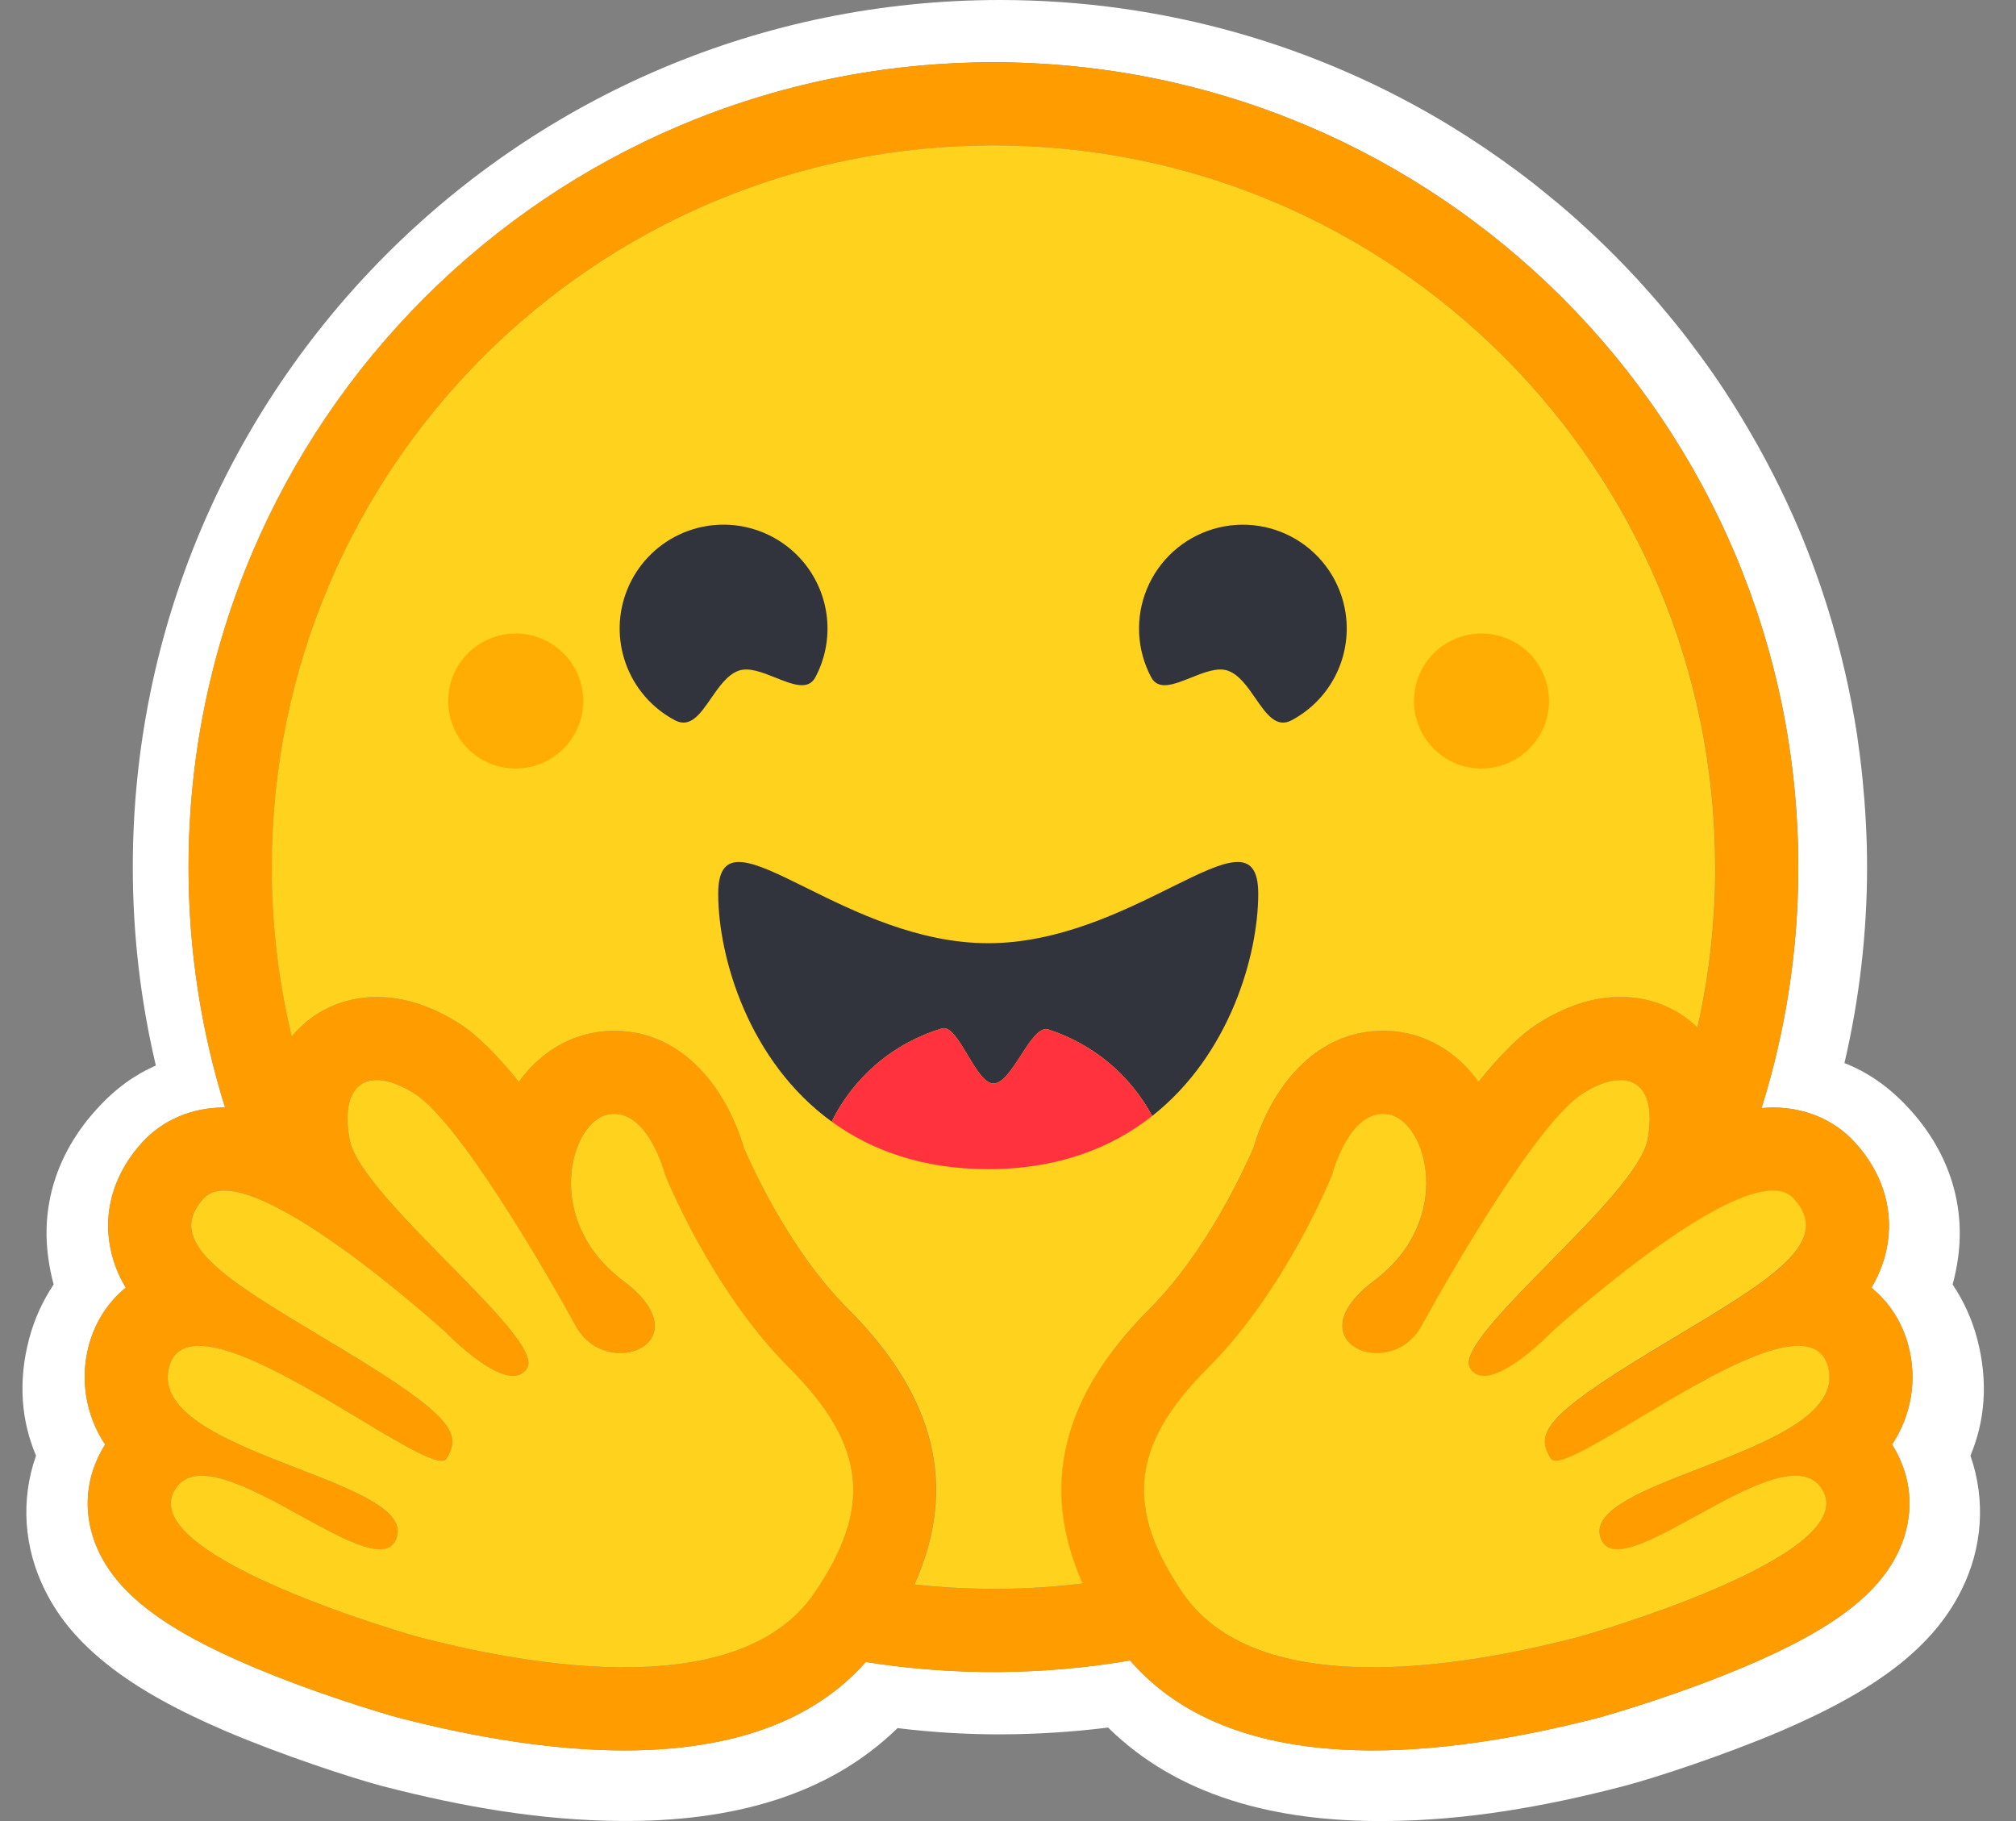 <svg xmlns="http://www.w3.org/2000/svg" width="62" height="56" viewBox="0 0 62 56" fill="none"><rect x="0" y="0" width="62" height="56" fill="#808080" stroke="none"/><path d="M60.805 41.166C60.648 40.573 60.393 40.01 60.051 39.499C60.124 39.231 60.18 38.958 60.218 38.682C60.46 36.932 59.854 35.329 58.71 34.09C58.091 33.412 57.427 32.965 56.724 32.691C57.185 30.716 57.419 28.695 57.42 26.667C57.42 25.74 57.367 24.833 57.279 23.939C57.234 23.493 57.178 23.047 57.113 22.603C56.912 21.293 56.613 20 56.22 18.734C55.962 17.903 55.663 17.084 55.325 16.282C54.819 15.093 54.227 13.943 53.556 12.839C53.115 12.105 52.636 11.395 52.119 10.712C51.865 10.367 51.602 10.031 51.327 9.703C50.513 8.714 49.629 7.786 48.681 6.925C48.366 6.635 48.043 6.356 47.71 6.086C47.383 5.814 47.049 5.55 46.707 5.294C46.021 4.783 45.311 4.304 44.581 3.857C40.544 1.406 35.811 0 30.752 0C16.022 0 4.084 11.939 4.084 26.668C4.084 28.721 4.321 30.768 4.793 32.767C4.16 33.041 3.554 33.469 2.992 34.089C1.849 35.328 1.241 36.925 1.484 38.675C1.521 38.953 1.576 39.228 1.65 39.499C1.309 40.009 1.054 40.573 0.897 41.166C0.545 42.502 0.661 43.707 1.108 44.763C0.622 46.142 0.743 47.611 1.376 48.888C1.835 49.821 2.493 50.543 3.305 51.188C4.269 51.955 5.477 52.606 6.933 53.231C8.67 53.972 10.791 54.668 11.755 54.924C14.247 55.569 16.635 55.977 19.056 55.997C22.506 56.029 25.476 55.218 27.603 53.142C28.648 53.27 29.699 53.335 30.752 53.334C31.864 53.332 32.975 53.262 34.078 53.125C36.2 55.214 39.182 56.032 42.644 55.999C45.065 55.98 47.453 55.571 49.938 54.925C50.909 54.67 53.029 53.974 54.767 53.233C56.224 52.607 57.431 51.955 58.402 51.19C59.207 50.544 59.864 49.823 60.325 48.89C60.963 47.613 61.078 46.144 60.599 44.764C61.041 43.708 61.157 42.501 60.805 41.166ZM58.334 44.673C58.823 45.602 58.854 46.651 58.422 47.629C57.768 49.11 56.141 50.277 52.982 51.529C51.017 52.308 49.218 52.807 49.202 52.811C46.604 53.485 44.254 53.827 42.219 53.827C38.85 53.827 36.344 52.898 34.754 51.062C32.066 51.52 29.321 51.535 26.627 51.108C25.035 52.913 22.543 53.827 19.203 53.827C17.168 53.827 14.818 53.485 12.219 52.811C12.204 52.807 10.405 52.308 8.44 51.529C5.281 50.277 3.654 49.111 2.999 47.629C2.567 46.651 2.599 45.602 3.088 44.673C3.133 44.587 3.182 44.503 3.234 44.421C2.94 43.981 2.744 43.483 2.656 42.961C2.569 42.439 2.593 41.904 2.727 41.393C2.922 40.654 3.324 40.039 3.869 39.598C3.606 39.166 3.434 38.686 3.362 38.185C3.205 37.098 3.566 36.012 4.378 35.126C5.011 34.437 5.905 34.058 6.895 34.058H6.922C6.175 31.665 5.797 29.173 5.799 26.667C5.799 12.997 16.881 1.915 30.552 1.915C44.223 1.915 55.305 12.996 55.305 26.667C55.307 29.18 54.926 31.678 54.175 34.076C54.294 34.065 54.411 34.059 54.526 34.058C55.516 34.058 56.411 34.438 57.043 35.127C57.855 36.012 58.216 37.099 58.059 38.186C57.988 38.687 57.815 39.167 57.553 39.599C58.098 40.04 58.5 40.654 58.694 41.394C58.828 41.905 58.852 42.44 58.765 42.962C58.678 43.484 58.481 43.982 58.188 44.422C58.24 44.503 58.289 44.587 58.334 44.673Z" fill="white"></path><path d="M58.188 44.422C58.481 43.982 58.678 43.484 58.766 42.962C58.853 42.44 58.828 41.905 58.694 41.394C58.5 40.654 58.098 40.04 57.553 39.599C57.815 39.167 57.988 38.687 58.059 38.186C58.216 37.099 57.855 36.013 57.043 35.127C56.411 34.438 55.516 34.059 54.526 34.059C54.411 34.059 54.294 34.065 54.175 34.076C54.925 31.678 55.305 29.18 55.303 26.667C55.303 12.998 44.221 1.916 30.551 1.916C16.881 1.916 5.798 12.996 5.798 26.667C5.796 29.173 6.174 31.666 6.921 34.058H6.894C5.904 34.058 5.01 34.437 4.378 35.126C3.566 36.011 3.204 37.098 3.362 38.186C3.433 38.686 3.606 39.167 3.868 39.598C3.323 40.039 2.921 40.654 2.727 41.393C2.593 41.905 2.568 42.44 2.656 42.962C2.743 43.484 2.94 43.982 3.233 44.422C3.181 44.504 3.133 44.588 3.088 44.674C2.599 45.603 2.567 46.652 2.999 47.63C3.654 49.111 5.281 50.278 8.44 51.53C10.404 52.309 12.204 52.807 12.219 52.812C14.818 53.486 17.168 53.828 19.202 53.828C22.543 53.828 25.035 52.914 26.627 51.109C29.321 51.536 32.066 51.521 34.754 51.063C36.344 52.899 38.85 53.828 42.219 53.828C44.254 53.828 46.604 53.486 49.202 52.812C49.218 52.807 51.016 52.309 52.982 51.53C56.141 50.278 57.768 49.111 58.423 47.63C58.854 46.652 58.823 45.603 58.334 44.674C58.289 44.587 58.24 44.503 58.188 44.422ZM25.488 48.283C25.351 48.522 25.204 48.756 25.048 48.984C24.637 49.586 24.096 50.047 23.467 50.389C22.267 51.044 20.746 51.273 19.202 51.273C16.763 51.273 14.262 50.702 12.861 50.338C12.792 50.32 4.269 47.913 5.348 45.864C5.53 45.519 5.829 45.382 6.205 45.382C7.724 45.382 10.491 47.644 11.679 47.644C11.945 47.644 12.132 47.531 12.209 47.255C12.716 45.438 4.508 44.674 5.199 42.043C5.321 41.577 5.652 41.388 6.117 41.388C8.126 41.388 12.634 44.92 13.577 44.92C13.649 44.92 13.701 44.899 13.729 44.854C13.733 44.847 13.737 44.841 13.741 44.834C14.184 44.103 13.93 43.572 10.898 41.715L10.607 41.538C7.27 39.519 4.929 38.303 6.261 36.854C6.414 36.687 6.631 36.612 6.895 36.612C7.208 36.612 7.587 36.717 8.004 36.893C9.766 37.636 12.208 39.662 13.228 40.546C13.388 40.685 13.548 40.826 13.706 40.968C13.706 40.968 14.998 42.311 15.778 42.311C15.958 42.311 16.111 42.24 16.214 42.065C16.768 41.131 11.07 36.814 10.749 35.032C10.531 33.825 10.902 33.214 11.587 33.214C11.913 33.214 12.311 33.352 12.75 33.631C14.112 34.495 16.741 39.014 17.704 40.772C18.027 41.361 18.578 41.61 19.074 41.61C20.059 41.61 20.829 40.63 19.165 39.386C16.662 37.514 17.541 34.454 18.735 34.266C18.786 34.258 18.837 34.254 18.888 34.254C19.974 34.254 20.453 36.125 20.453 36.125C20.453 36.125 21.857 39.651 24.269 42.061C26.458 44.248 26.764 46.043 25.488 48.283ZM33.288 48.696L33.162 48.711L32.949 48.735C32.837 48.747 32.725 48.758 32.612 48.768L32.502 48.778L32.401 48.786L32.259 48.798L32.102 48.809L31.945 48.82L31.91 48.822C31.869 48.824 31.828 48.827 31.787 48.829L31.734 48.832C31.685 48.834 31.637 48.837 31.588 48.839L31.417 48.846L31.263 48.852L31.16 48.854H31.108C31.075 48.854 31.043 48.856 31.011 48.856H30.96C30.928 48.856 30.896 48.856 30.864 48.858L30.733 48.86H30.55C30.406 48.86 30.262 48.858 30.119 48.855L30.003 48.853C29.97 48.853 29.937 48.851 29.905 48.85L29.782 48.846L29.629 48.841L29.491 48.834L29.456 48.833L29.325 48.826C29.288 48.824 29.252 48.822 29.216 48.82L29.131 48.815C29.025 48.808 28.919 48.801 28.812 48.793L28.701 48.784C28.654 48.78 28.608 48.776 28.561 48.772C28.506 48.767 28.451 48.762 28.397 48.756C28.305 48.748 28.213 48.739 28.122 48.728H28.117C29.456 45.742 28.779 42.954 26.074 40.251C24.3 38.48 23.12 35.864 22.875 35.289C22.38 33.589 21.068 31.699 18.89 31.699C18.706 31.699 18.522 31.714 18.34 31.742C17.386 31.893 16.551 32.442 15.956 33.268C15.313 32.468 14.688 31.832 14.123 31.474C13.271 30.933 12.42 30.659 11.591 30.659C10.557 30.659 9.633 31.084 8.989 31.854L8.972 31.873C8.96 31.823 8.948 31.772 8.936 31.721L8.935 31.715C8.812 31.19 8.709 30.662 8.626 30.129C8.626 30.126 8.626 30.122 8.624 30.119C8.618 30.079 8.612 30.038 8.606 29.998C8.588 29.879 8.571 29.76 8.555 29.641C8.548 29.587 8.54 29.532 8.534 29.478L8.514 29.316C8.507 29.262 8.502 29.212 8.496 29.161L8.494 29.148C8.471 28.937 8.451 28.726 8.433 28.515L8.426 28.434L8.416 28.295C8.413 28.258 8.41 28.22 8.408 28.181C8.408 28.172 8.407 28.164 8.407 28.155C8.399 28.049 8.393 27.943 8.388 27.836C8.385 27.781 8.382 27.726 8.379 27.67L8.373 27.525L8.372 27.481L8.367 27.347L8.364 27.233C8.364 27.188 8.362 27.143 8.361 27.097C8.361 27.052 8.359 27.002 8.359 26.954C8.359 26.906 8.359 26.858 8.358 26.811C8.356 26.763 8.358 26.715 8.358 26.667C8.358 14.409 18.296 4.471 30.555 4.471C42.814 4.471 52.752 14.409 52.752 26.667V26.954C52.752 27.002 52.75 27.05 52.749 27.097C52.749 27.137 52.747 27.176 52.746 27.216C52.746 27.251 52.745 27.286 52.744 27.32C52.744 27.365 52.741 27.41 52.739 27.455V27.458L52.733 27.614C52.731 27.659 52.73 27.705 52.727 27.75L52.726 27.782L52.718 27.928C52.7 28.239 52.677 28.55 52.647 28.86V28.864C52.642 28.915 52.637 28.966 52.632 29.017L52.618 29.137L52.592 29.373L52.578 29.492L52.559 29.632C52.552 29.683 52.546 29.735 52.538 29.785C52.53 29.842 52.522 29.899 52.513 29.956L52.493 30.09L52.469 30.243C52.461 30.293 52.452 30.344 52.443 30.394C52.433 30.445 52.425 30.495 52.417 30.546C52.399 30.646 52.381 30.747 52.361 30.848C52.332 30.998 52.302 31.148 52.27 31.298L52.238 31.446C52.228 31.496 52.216 31.546 52.205 31.595C51.581 30.988 50.753 30.657 49.841 30.657C49.013 30.657 48.161 30.931 47.309 31.471C46.744 31.831 46.119 32.467 45.476 33.266C44.88 32.44 44.046 31.89 43.092 31.74C42.91 31.712 42.726 31.697 42.542 31.697C40.363 31.697 39.053 33.587 38.557 35.287C38.311 35.861 37.13 38.477 35.355 40.252C32.652 42.946 31.97 45.722 33.288 48.696ZM56.203 42.718L56.194 42.744C56.172 42.803 56.146 42.861 56.117 42.916C56.095 42.957 56.072 42.997 56.046 43.036C55.997 43.109 55.943 43.178 55.885 43.244C55.872 43.259 55.859 43.274 55.843 43.289C55.822 43.312 55.801 43.334 55.779 43.356C55.385 43.746 54.784 44.089 54.104 44.404C54.027 44.438 53.949 44.473 53.87 44.508L53.792 44.543C53.739 44.566 53.687 44.589 53.632 44.612C53.579 44.635 53.525 44.657 53.471 44.68L53.307 44.747C52.925 44.904 52.533 45.054 52.151 45.202L51.988 45.266L51.827 45.329C51.719 45.371 51.613 45.413 51.509 45.455L51.353 45.517L51.2 45.58L51.125 45.611C51.075 45.632 51.026 45.653 50.977 45.674C49.854 46.156 49.045 46.647 49.215 47.255C49.22 47.273 49.225 47.289 49.231 47.305C49.246 47.35 49.267 47.393 49.293 47.433C49.308 47.456 49.326 47.479 49.345 47.499C49.545 47.707 49.908 47.674 50.367 47.51C50.431 47.486 50.495 47.461 50.559 47.435L50.599 47.419C50.704 47.374 50.815 47.325 50.928 47.271C50.956 47.257 50.985 47.244 51.014 47.23C51.574 46.955 52.21 46.586 52.84 46.25C53.092 46.114 53.348 45.985 53.607 45.862C54.204 45.581 54.765 45.382 55.216 45.382C55.428 45.382 55.614 45.426 55.77 45.525L55.796 45.542C55.894 45.611 55.976 45.7 56.037 45.802C56.049 45.822 56.061 45.843 56.072 45.864C56.295 46.287 56.109 46.725 55.672 47.155C55.253 47.568 54.601 47.972 53.86 48.347C53.805 48.374 53.75 48.402 53.694 48.429C51.489 49.513 48.6 50.328 48.56 50.339C47.791 50.538 46.69 50.8 45.45 50.996L45.267 51.024L45.236 51.029C45.097 51.05 44.958 51.069 44.819 51.088C44.678 51.107 44.535 51.124 44.391 51.14L44.364 51.143C43.843 51.203 43.32 51.243 42.795 51.262H42.788C42.598 51.269 42.408 51.272 42.218 51.272H42C41.71 51.268 41.422 51.255 41.133 51.233C41.126 51.233 41.119 51.233 41.112 51.231C41.009 51.223 40.906 51.214 40.803 51.202C40.696 51.191 40.589 51.178 40.483 51.163C40.413 51.154 40.343 51.144 40.273 51.132C40.203 51.121 40.132 51.109 40.061 51.097L39.965 51.079L39.957 51.077C39.856 51.058 39.755 51.036 39.654 51.013C39.595 51 39.537 50.987 39.479 50.971L39.444 50.962C39.416 50.955 39.388 50.948 39.36 50.94L39.344 50.936L39.254 50.91C39.221 50.901 39.188 50.891 39.155 50.881L39.144 50.878L39.059 50.852C39.027 50.842 38.994 50.831 38.962 50.821L38.884 50.794L38.826 50.774C38.771 50.755 38.715 50.734 38.66 50.713L38.608 50.693L38.565 50.676C38.482 50.642 38.4 50.608 38.318 50.571L38.264 50.545L38.255 50.541C38.235 50.532 38.216 50.522 38.197 50.514C38.159 50.496 38.122 50.478 38.084 50.459L38.073 50.453L38.019 50.425C37.923 50.374 37.83 50.321 37.738 50.265L37.687 50.234C37.662 50.218 37.637 50.202 37.612 50.186L37.547 50.142L37.476 50.094L37.434 50.063C37.389 50.032 37.346 49.999 37.303 49.965L37.235 49.913C37.208 49.891 37.181 49.869 37.154 49.846C37.131 49.828 37.109 49.808 37.087 49.789L37.086 49.788C37.062 49.767 37.039 49.746 37.016 49.725C36.993 49.704 36.97 49.683 36.948 49.661L36.945 49.659C36.922 49.636 36.899 49.614 36.876 49.591C36.854 49.568 36.831 49.545 36.809 49.522C36.787 49.498 36.764 49.475 36.742 49.45C36.721 49.426 36.701 49.404 36.68 49.381L36.673 49.373C36.654 49.35 36.634 49.327 36.615 49.303C36.573 49.253 36.532 49.202 36.493 49.149C36.453 49.097 36.415 49.043 36.377 48.988L36.341 48.934C36.293 48.864 36.246 48.793 36.2 48.721C36.166 48.669 36.133 48.617 36.101 48.564C36.08 48.531 36.06 48.497 36.041 48.465L36.032 48.451C36.013 48.419 35.995 48.387 35.977 48.355C35.966 48.338 35.956 48.321 35.947 48.303C35.937 48.285 35.926 48.266 35.916 48.248L35.899 48.219L35.889 48.2C35.869 48.165 35.85 48.13 35.831 48.094C35.822 48.078 35.814 48.062 35.804 48.047L35.779 47.996L35.752 47.946C35.686 47.814 35.624 47.681 35.565 47.545L35.544 47.496C35.531 47.463 35.518 47.43 35.505 47.398C35.498 47.382 35.492 47.366 35.486 47.35C35.455 47.269 35.426 47.187 35.399 47.105C35.389 47.075 35.38 47.046 35.371 47.017C35.35 46.95 35.331 46.883 35.314 46.816C35.293 46.737 35.275 46.657 35.259 46.578C35.256 46.561 35.253 46.545 35.25 46.53C35.235 46.452 35.223 46.373 35.213 46.294C35.211 46.278 35.209 46.263 35.207 46.247L35.202 46.2C35.196 46.138 35.191 46.075 35.188 46.013C35.188 45.997 35.186 45.981 35.186 45.966C35.184 45.935 35.184 45.904 35.183 45.873C35.167 44.621 35.8 43.418 37.154 42.065C39.566 39.655 40.97 36.129 40.97 36.129C40.97 36.129 41.008 35.981 41.086 35.768C41.097 35.739 41.109 35.708 41.122 35.676C41.167 35.557 41.219 35.44 41.276 35.326L41.287 35.304C41.336 35.207 41.389 35.112 41.447 35.019C41.46 34.998 41.473 34.977 41.488 34.956C41.531 34.892 41.576 34.83 41.624 34.77C41.65 34.737 41.679 34.705 41.707 34.674C41.718 34.661 41.73 34.649 41.742 34.638C41.881 34.493 42.041 34.375 42.222 34.313L42.245 34.305C42.26 34.3 42.275 34.295 42.291 34.291C42.308 34.286 42.326 34.282 42.345 34.278L42.353 34.277C42.391 34.269 42.43 34.264 42.469 34.261H42.472C42.492 34.261 42.513 34.259 42.534 34.259C42.56 34.259 42.584 34.259 42.609 34.262C42.636 34.264 42.662 34.267 42.688 34.271C42.906 34.306 43.112 34.435 43.29 34.635C43.358 34.711 43.419 34.793 43.472 34.88C43.507 34.936 43.541 34.996 43.572 35.058C43.584 35.084 43.596 35.108 43.608 35.134C43.639 35.2 43.666 35.268 43.69 35.337C43.747 35.498 43.79 35.663 43.819 35.832C43.843 35.98 43.858 36.13 43.863 36.279C43.865 36.359 43.865 36.44 43.863 36.522C43.847 36.902 43.769 37.277 43.632 37.633C43.62 37.665 43.606 37.698 43.593 37.731C43.566 37.797 43.536 37.862 43.505 37.925C43.481 37.974 43.456 38.022 43.429 38.071C43.411 38.103 43.393 38.135 43.374 38.167C43.327 38.248 43.276 38.327 43.222 38.407L43.188 38.454C43.059 38.635 42.915 38.804 42.757 38.96C42.602 39.116 42.436 39.26 42.26 39.391C42.083 39.521 41.918 39.666 41.765 39.823C41.325 40.285 41.222 40.693 41.321 41.002C41.337 41.05 41.358 41.098 41.383 41.142C41.413 41.193 41.448 41.24 41.488 41.283L41.503 41.299L41.519 41.315C41.535 41.33 41.551 41.345 41.569 41.359L41.587 41.374C41.629 41.406 41.675 41.436 41.722 41.461C41.736 41.469 41.748 41.476 41.763 41.483C41.814 41.508 41.867 41.529 41.921 41.547C41.935 41.552 41.95 41.556 41.966 41.561L41.985 41.566L42.011 41.573L42.034 41.578L42.058 41.584L42.083 41.589L42.106 41.592C42.123 41.595 42.14 41.598 42.158 41.6L42.175 41.603L42.205 41.606L42.224 41.608L42.255 41.61H42.273L42.305 41.612H42.406L42.435 41.61L42.469 41.608L42.509 41.604L42.547 41.6C42.556 41.6 42.565 41.597 42.574 41.596C42.691 41.579 42.806 41.547 42.916 41.503L42.962 41.483C42.988 41.472 43.014 41.46 43.038 41.447C43.09 41.421 43.14 41.392 43.188 41.36C43.255 41.316 43.319 41.267 43.378 41.213C43.392 41.2 43.406 41.187 43.419 41.174C43.426 41.167 43.432 41.161 43.439 41.154C43.452 41.141 43.465 41.128 43.477 41.114C43.571 41.011 43.652 40.897 43.719 40.775C44.292 39.733 44.893 38.706 45.521 37.696L45.607 37.558L45.694 37.42C45.737 37.35 45.781 37.281 45.825 37.212L45.869 37.144C46.014 36.915 46.163 36.688 46.314 36.463L46.403 36.33C46.582 36.064 46.761 35.806 46.938 35.56L47.026 35.438C47.219 35.173 47.419 34.913 47.628 34.659L47.71 34.56C47.724 34.544 47.737 34.527 47.752 34.512C47.779 34.479 47.806 34.448 47.833 34.417C47.846 34.402 47.859 34.387 47.873 34.372L47.952 34.283L47.991 34.24C48.03 34.198 48.069 34.157 48.107 34.118C48.133 34.092 48.158 34.066 48.183 34.041C48.331 33.889 48.495 33.753 48.672 33.635L48.713 33.609C48.752 33.582 48.793 33.558 48.834 33.535C49.527 33.142 50.1 33.113 50.43 33.443C50.63 33.643 50.74 33.974 50.734 34.435C50.734 34.456 50.734 34.476 50.733 34.497V34.52C50.733 34.541 50.731 34.562 50.729 34.583C50.729 34.61 50.727 34.636 50.724 34.662C50.721 34.688 50.72 34.708 50.717 34.731C50.717 34.738 50.716 34.745 50.715 34.752C50.713 34.772 50.71 34.793 50.707 34.813C50.707 34.82 50.707 34.826 50.705 34.833C50.702 34.86 50.698 34.888 50.693 34.915C50.69 34.942 50.685 34.966 50.681 34.992L50.673 35.036C50.666 35.077 50.656 35.118 50.644 35.159C50.621 35.235 50.593 35.309 50.561 35.381C50.516 35.48 50.465 35.576 50.41 35.67C50.38 35.722 50.349 35.773 50.316 35.824C50.283 35.876 50.248 35.929 50.211 35.983C50.119 36.115 50.023 36.245 49.923 36.372L49.877 36.43C49.714 36.633 49.546 36.831 49.373 37.026L49.318 37.087C49.244 37.169 49.169 37.252 49.092 37.336L49.035 37.398C48.996 37.44 48.956 37.482 48.918 37.524C48.879 37.566 48.839 37.608 48.799 37.651L48.678 37.778L48.556 37.906L48.433 38.033C48.351 38.119 48.268 38.204 48.184 38.29C46.997 39.508 45.745 40.722 45.322 41.479C45.293 41.528 45.268 41.579 45.245 41.631C45.185 41.768 45.16 41.886 45.177 41.981C45.182 42.013 45.193 42.042 45.209 42.07C45.233 42.111 45.262 42.149 45.296 42.183C45.311 42.199 45.328 42.213 45.345 42.226C45.432 42.288 45.537 42.32 45.645 42.317H45.678L45.712 42.314L45.746 42.31L45.775 42.306C45.779 42.306 45.783 42.305 45.787 42.304L45.813 42.299L45.819 42.297L45.848 42.291L45.859 42.288C45.869 42.286 45.879 42.283 45.889 42.28C45.899 42.277 45.913 42.274 45.926 42.27C45.977 42.254 46.028 42.236 46.077 42.214C46.103 42.204 46.129 42.193 46.154 42.18C46.167 42.174 46.18 42.168 46.193 42.162L46.232 42.142C46.326 42.094 46.417 42.041 46.506 41.984L46.545 41.958C46.558 41.949 46.571 41.941 46.584 41.931L46.623 41.905L46.644 41.891L46.7 41.852C46.752 41.816 46.801 41.778 46.851 41.741L46.855 41.737L46.934 41.676C47.041 41.591 47.143 41.506 47.236 41.425L47.297 41.371L47.303 41.366L47.335 41.337C47.411 41.27 47.478 41.206 47.534 41.154L47.557 41.132C47.577 41.113 47.596 41.095 47.612 41.08L47.645 41.047L47.657 41.036L47.66 41.032L47.694 40.998L47.716 40.975L47.719 40.974L47.729 40.964L47.742 40.952L47.746 40.949L47.757 40.939L47.817 40.886L47.85 40.856C47.868 40.841 47.885 40.825 47.903 40.809L47.942 40.773C47.95 40.768 47.957 40.761 47.964 40.755L48.006 40.718L48.067 40.664L48.1 40.636C48.228 40.525 48.383 40.391 48.561 40.24L48.633 40.178L48.754 40.077L48.877 39.974C49.038 39.841 49.212 39.699 49.395 39.551L49.515 39.455C49.618 39.373 49.723 39.29 49.83 39.206C49.873 39.172 49.916 39.139 49.961 39.105C50.07 39.02 50.179 38.937 50.29 38.854C50.541 38.664 50.8 38.474 51.063 38.289L51.175 38.21C51.254 38.156 51.332 38.102 51.411 38.048L51.482 38C51.622 37.905 51.765 37.812 51.908 37.722L51.979 37.677L52.05 37.633C52.121 37.589 52.191 37.546 52.261 37.504L52.331 37.462L52.471 37.381L52.608 37.302L52.636 37.287L52.745 37.227C52.79 37.203 52.836 37.179 52.881 37.156L52.948 37.121L53.013 37.088C53.036 37.078 53.058 37.066 53.081 37.055C53.228 36.983 53.378 36.916 53.53 36.855C53.571 36.837 53.612 36.822 53.653 36.808L53.773 36.766C53.809 36.754 53.844 36.742 53.878 36.732L53.89 36.728C53.908 36.722 53.926 36.717 53.944 36.713L53.949 36.711C53.987 36.7 54.024 36.691 54.06 36.682H54.063C54.167 36.657 54.272 36.639 54.378 36.629C54.427 36.624 54.476 36.621 54.526 36.621H54.55C54.583 36.621 54.614 36.623 54.646 36.627C54.66 36.627 54.675 36.629 54.689 36.631H54.694C54.709 36.633 54.723 36.635 54.737 36.638C54.75 36.641 54.764 36.643 54.778 36.646H54.782C54.796 36.649 54.808 36.653 54.823 36.657C54.897 36.678 54.968 36.71 55.033 36.752C55.065 36.773 55.095 36.796 55.122 36.822L55.13 36.83C55.136 36.835 55.141 36.84 55.145 36.845L55.16 36.86C55.277 36.983 55.374 37.125 55.448 37.279L55.459 37.305C55.484 37.364 55.503 37.425 55.517 37.486C55.559 37.676 55.543 37.873 55.471 38.053C55.444 38.126 55.411 38.196 55.372 38.263C55.281 38.416 55.173 38.559 55.05 38.688L55.024 38.716C54.985 38.757 54.945 38.798 54.902 38.839C54.883 38.857 54.864 38.875 54.844 38.894L54.784 38.949L54.753 38.977C54.677 39.044 54.6 39.11 54.521 39.173C54.473 39.212 54.425 39.249 54.376 39.286C54.205 39.418 54.03 39.544 53.852 39.666C53.744 39.74 53.636 39.812 53.527 39.884C53.258 40.061 52.986 40.233 52.711 40.4C52.134 40.755 51.496 41.134 50.815 41.546L50.638 41.653C50.445 41.77 50.263 41.883 50.092 41.99L50.005 42.044L49.842 42.149C49.733 42.218 49.625 42.288 49.517 42.358L49.43 42.416C49.388 42.444 49.346 42.472 49.303 42.5L49.262 42.526L49.136 42.611L49.068 42.657L48.99 42.712L48.917 42.762C48.795 42.849 48.681 42.931 48.577 43.009L48.537 43.039C48.476 43.086 48.415 43.133 48.355 43.181C48.264 43.255 48.182 43.324 48.108 43.391L48.071 43.424C48.051 43.443 48.03 43.462 48.011 43.481C47.997 43.494 47.984 43.508 47.97 43.52L47.952 43.539C47.91 43.581 47.869 43.624 47.829 43.668L47.81 43.691C47.767 43.74 47.729 43.788 47.697 43.835L47.682 43.855C47.656 43.893 47.632 43.932 47.611 43.971C47.605 43.981 47.6 43.991 47.596 44.001L47.581 44.031L47.572 44.053L47.565 44.068L47.56 44.081L47.554 44.099C47.535 44.148 47.523 44.2 47.516 44.252L47.513 44.27L47.511 44.287V44.379C47.511 44.387 47.511 44.394 47.514 44.403L47.515 44.417C47.515 44.424 47.517 44.432 47.518 44.44C47.519 44.447 47.521 44.461 47.523 44.472V44.474C47.526 44.484 47.528 44.494 47.53 44.504C47.533 44.514 47.535 44.526 47.539 44.536C47.544 44.557 47.551 44.578 47.559 44.598C47.563 44.611 47.568 44.623 47.573 44.635C47.573 44.637 47.574 44.639 47.576 44.642L47.586 44.666L47.601 44.698C47.617 44.732 47.634 44.765 47.653 44.797L47.672 44.83L47.692 44.863C47.695 44.869 47.7 44.874 47.704 44.879L47.71 44.886L47.718 44.893L47.725 44.898C47.736 44.906 47.748 44.913 47.761 44.917C47.768 44.919 47.775 44.921 47.782 44.923C47.951 44.961 48.298 44.821 48.76 44.577C48.786 44.563 48.815 44.549 48.842 44.533L48.983 44.457L49.051 44.419C49.1 44.393 49.15 44.363 49.201 44.334L49.294 44.282C49.904 43.931 50.633 43.479 51.386 43.039C51.457 42.998 51.528 42.956 51.598 42.916L51.741 42.825C51.906 42.73 52.072 42.636 52.239 42.544C52.449 42.429 52.66 42.316 52.874 42.207L53.013 42.137C53.106 42.091 53.197 42.047 53.288 42.003C53.463 41.92 53.64 41.841 53.819 41.766L53.917 41.727L53.929 41.722C54.449 41.516 54.92 41.389 55.302 41.389C55.384 41.388 55.467 41.395 55.548 41.409H55.55C55.576 41.414 55.6 41.419 55.624 41.425H55.629C55.691 41.441 55.752 41.463 55.809 41.492C55.89 41.534 55.962 41.589 56.023 41.656C56.051 41.687 56.076 41.721 56.098 41.756C56.139 41.819 56.172 41.888 56.195 41.959C56.204 41.987 56.212 42.014 56.221 42.043C56.282 42.265 56.276 42.5 56.203 42.718Z" fill="#FF9D00"></path><path fill-rule="evenodd" clip-rule="evenodd" d="M52.748 26.811V26.667C52.748 14.409 42.814 4.471 30.555 4.471C18.296 4.471 8.358 14.409 8.358 26.667V26.715C8.357 26.747 8.357 26.779 8.358 26.811C8.359 26.858 8.36 26.906 8.359 26.954L8.361 27.059L8.361 27.097C8.361 27.115 8.362 27.132 8.363 27.15C8.363 27.177 8.364 27.206 8.364 27.233L8.367 27.347L8.372 27.481L8.373 27.525L8.379 27.664V27.67C8.382 27.724 8.385 27.778 8.387 27.832L8.387 27.836C8.39 27.892 8.393 27.947 8.397 28.002C8.4 28.053 8.403 28.104 8.406 28.155L8.407 28.164C8.41 28.208 8.413 28.252 8.416 28.295L8.417 28.307L8.426 28.434L8.427 28.442C8.429 28.466 8.431 28.491 8.433 28.515C8.451 28.726 8.471 28.937 8.494 29.148L8.496 29.161L8.514 29.316L8.534 29.478L8.548 29.589L8.555 29.641C8.571 29.76 8.587 29.879 8.606 29.998L8.607 30.006L8.624 30.119C8.708 30.654 8.811 31.187 8.935 31.715L8.936 31.721L8.945 31.761L8.972 31.873L8.988 31.854C9.633 31.084 10.557 30.659 11.591 30.659C12.42 30.659 13.271 30.933 14.123 31.473C14.688 31.832 15.313 32.468 15.956 33.268C16.551 32.442 17.386 31.892 18.34 31.742C18.522 31.714 18.706 31.699 18.89 31.699C21.068 31.699 22.379 33.589 22.875 35.289C23.12 35.864 24.3 38.48 26.079 40.249C28.785 42.952 29.461 45.74 28.123 48.726H28.127C28.218 48.736 28.31 48.746 28.402 48.754C28.457 48.76 28.512 48.765 28.567 48.77L28.586 48.771L28.707 48.782L28.818 48.79C28.924 48.798 29.031 48.806 29.137 48.813L29.222 48.818L29.289 48.822L29.331 48.824L29.461 48.831L29.497 48.833L29.634 48.839L29.787 48.844L29.91 48.848L29.931 48.849C29.957 48.85 29.983 48.851 30.009 48.851L30.037 48.852C30.21 48.856 30.382 48.858 30.555 48.857H30.738L30.869 48.856C30.901 48.854 30.933 48.854 30.966 48.854H31.017L31.061 48.853C31.078 48.853 31.096 48.852 31.113 48.852H31.166L31.268 48.849L31.423 48.844L31.593 48.837C31.642 48.835 31.691 48.832 31.74 48.83L31.792 48.827L31.87 48.822L31.916 48.82L31.95 48.818L32.108 48.807L32.265 48.796L32.407 48.784L32.507 48.776L32.617 48.766C32.801 48.75 32.985 48.73 33.168 48.708L33.293 48.693C31.976 45.72 32.658 42.943 35.351 40.252C37.127 38.477 38.307 35.861 38.553 35.287C39.049 33.587 40.36 31.697 42.538 31.697C42.723 31.697 42.907 31.712 43.089 31.74C44.042 31.89 44.876 32.44 45.472 33.266C46.116 32.467 46.74 31.83 47.306 31.471C48.158 30.931 49.009 30.657 49.837 30.657C50.75 30.657 51.577 30.988 52.202 31.595C52.213 31.546 52.224 31.496 52.235 31.446L52.267 31.298C52.278 31.244 52.29 31.19 52.301 31.136C52.32 31.04 52.339 30.944 52.358 30.847C52.377 30.747 52.395 30.646 52.413 30.546L52.422 30.491C52.428 30.459 52.433 30.427 52.439 30.394C52.449 30.344 52.457 30.293 52.465 30.242L52.469 30.223L52.489 30.09L52.51 29.956V29.955C52.525 29.855 52.539 29.756 52.552 29.657L52.555 29.632L52.574 29.492L52.589 29.373L52.615 29.137L52.625 29.043L52.628 29.017C52.634 28.966 52.639 28.915 52.644 28.864V28.86C52.647 28.82 52.651 28.779 52.655 28.738C52.676 28.507 52.693 28.275 52.707 28.043C52.71 28.005 52.712 27.966 52.714 27.928V27.926L52.722 27.782L52.724 27.75C52.728 27.653 52.733 27.555 52.736 27.458V27.455L52.737 27.417C52.739 27.385 52.74 27.353 52.74 27.32L52.74 27.307C52.742 27.277 52.743 27.246 52.743 27.215L52.744 27.189C52.745 27.158 52.745 27.128 52.745 27.097L52.746 27.071C52.747 27.032 52.748 26.993 52.748 26.954V26.811ZM25.049 48.984C26.807 46.406 26.682 44.471 24.271 42.061C21.858 39.65 20.455 36.125 20.455 36.125C20.455 36.125 19.931 34.078 18.736 34.266C17.541 34.454 16.664 37.513 19.166 39.386C21.668 41.259 18.668 42.529 17.705 40.772C16.742 39.014 14.113 34.495 12.75 33.631C11.387 32.767 10.428 33.251 10.75 35.033C10.909 35.917 12.394 37.426 13.78 38.836C15.187 40.266 16.494 41.595 16.215 42.065C15.66 42.998 13.707 40.968 13.707 40.968C13.707 40.968 7.593 35.404 6.262 36.854C5.035 38.191 6.927 39.327 9.843 41.078C10.091 41.227 10.347 41.38 10.608 41.538C13.944 43.558 14.204 44.091 13.73 44.855C13.555 45.137 12.439 44.467 11.065 43.642C8.723 42.236 5.636 40.382 5.2 42.042C4.822 43.478 7.094 44.358 9.154 45.156C10.87 45.82 12.44 46.428 12.209 47.254C11.97 48.11 10.673 47.396 9.255 46.616C7.663 45.74 5.919 44.78 5.348 45.863C4.27 47.91 12.79 50.32 12.861 50.338C15.614 51.052 22.606 52.565 25.049 48.984ZM36.373 48.984C34.616 46.406 34.74 44.471 37.152 42.061C39.564 39.65 40.968 36.125 40.968 36.125C40.968 36.125 41.492 34.078 42.687 34.266C43.882 34.454 44.758 37.513 42.257 39.386C39.755 41.259 42.754 42.529 43.717 40.772C44.681 39.014 47.308 34.495 48.671 33.631C50.034 32.767 50.993 33.251 50.672 35.033C50.513 35.917 49.028 37.426 47.641 38.836C46.234 40.267 44.928 41.595 45.207 42.065C45.761 42.998 47.715 40.967 47.715 40.967C47.715 40.967 53.829 35.403 55.161 36.853C56.388 38.189 54.495 39.326 51.579 41.077C51.324 41.23 51.069 41.383 50.815 41.537C47.478 43.557 47.219 44.09 47.692 44.854C47.867 45.136 48.984 44.465 50.357 43.641C52.699 42.235 55.787 40.381 56.223 42.041C56.6 43.477 54.328 44.357 52.268 45.155C50.552 45.819 48.982 46.428 49.213 47.253C49.452 48.108 50.749 47.395 52.166 46.614C53.758 45.738 55.503 44.778 56.073 45.862C57.152 47.91 48.63 50.318 48.561 50.336C45.808 51.052 38.816 52.565 36.373 48.984Z" fill="#FFD21E"></path><path fill-rule="evenodd" clip-rule="evenodd" d="M37.763 20.625C38.109 20.748 38.367 21.12 38.611 21.475C38.942 21.954 39.251 22.4 39.723 22.149C40.281 21.852 40.738 21.397 41.037 20.841C41.336 20.284 41.463 19.652 41.403 19.023C41.358 18.553 41.209 18.099 40.967 17.693C40.725 17.287 40.396 16.94 40.004 16.677C39.612 16.414 39.166 16.241 38.7 16.171C38.232 16.1 37.756 16.135 37.303 16.271C36.851 16.407 36.435 16.642 36.084 16.958C35.734 17.274 35.458 17.665 35.276 18.1C35.094 18.536 35.011 19.007 35.033 19.479C35.056 19.951 35.182 20.411 35.404 20.828C35.623 21.241 36.109 21.046 36.622 20.841C37.024 20.68 37.443 20.512 37.763 20.625ZM22.716 20.625C22.37 20.748 22.112 21.121 21.867 21.475C21.537 21.954 21.228 22.4 20.756 22.149C20.054 21.778 19.517 21.158 19.247 20.412C18.977 19.666 18.995 18.845 19.298 18.112C19.6 17.378 20.164 16.783 20.881 16.443C21.598 16.102 22.416 16.041 23.176 16.271C23.781 16.453 24.318 16.811 24.72 17.298C25.121 17.785 25.369 18.381 25.433 19.009C25.496 19.638 25.372 20.271 25.075 20.828C24.856 21.241 24.37 21.046 23.857 20.841C23.454 20.68 23.036 20.512 22.716 20.625ZM35.435 34.318C37.82 32.439 38.696 29.372 38.696 27.482C38.696 25.988 37.691 26.458 36.082 27.255L35.992 27.3C34.515 28.031 32.549 29.005 30.391 29.005C28.233 29.005 26.267 28.031 24.79 27.299C23.13 26.477 22.088 25.961 22.088 27.482C22.088 29.432 23.02 32.633 25.578 34.492C25.915 33.807 26.391 33.199 26.974 32.706C27.557 32.212 28.236 31.845 28.968 31.626C29.223 31.55 29.486 31.989 29.755 32.44C30.015 32.874 30.281 33.318 30.551 33.318C30.839 33.318 31.121 32.88 31.398 32.453C31.686 32.006 31.968 31.571 32.24 31.658C33.609 32.098 34.754 33.051 35.435 34.318Z" fill="#32343D"></path><path d="M35.435 34.318C34.193 35.297 32.541 35.953 30.391 35.953C28.371 35.953 26.792 35.374 25.578 34.492C25.916 33.807 26.391 33.199 26.974 32.706C27.558 32.212 28.236 31.845 28.968 31.626C29.469 31.476 30.001 33.318 30.551 33.318C31.14 33.318 31.707 31.488 32.24 31.658C33.609 32.098 34.754 33.052 35.435 34.318Z" fill="#FF323D"></path><path fill-rule="evenodd" clip-rule="evenodd" d="M17.013 23.283C16.729 23.473 16.403 23.59 16.063 23.623C15.723 23.657 15.381 23.606 15.065 23.475C14.813 23.371 14.584 23.218 14.391 23.025C14.198 22.832 14.046 22.603 13.941 22.351C13.811 22.036 13.76 21.693 13.794 21.353C13.827 21.013 13.944 20.687 14.134 20.403C14.362 20.062 14.686 19.796 15.066 19.639C15.445 19.481 15.863 19.44 16.265 19.52C16.668 19.601 17.038 19.798 17.328 20.089C17.619 20.379 17.816 20.75 17.896 21.152C17.976 21.555 17.935 21.972 17.778 22.352C17.621 22.731 17.354 23.055 17.013 23.283ZM46.715 23.283C46.431 23.473 46.105 23.59 45.766 23.623C45.425 23.657 45.083 23.606 44.767 23.475C44.515 23.37 44.286 23.218 44.093 23.025C43.901 22.832 43.748 22.603 43.644 22.351C43.513 22.036 43.462 21.693 43.496 21.353C43.53 21.013 43.647 20.687 43.836 20.403C44.006 20.148 44.232 19.934 44.495 19.776C44.758 19.618 45.053 19.521 45.359 19.491C45.664 19.461 45.973 19.499 46.262 19.602C46.551 19.706 46.813 19.872 47.03 20.089C47.321 20.38 47.518 20.75 47.598 21.152C47.679 21.555 47.637 21.972 47.48 22.352C47.323 22.731 47.057 23.055 46.715 23.283Z" fill="#FFAD03"></path></svg>